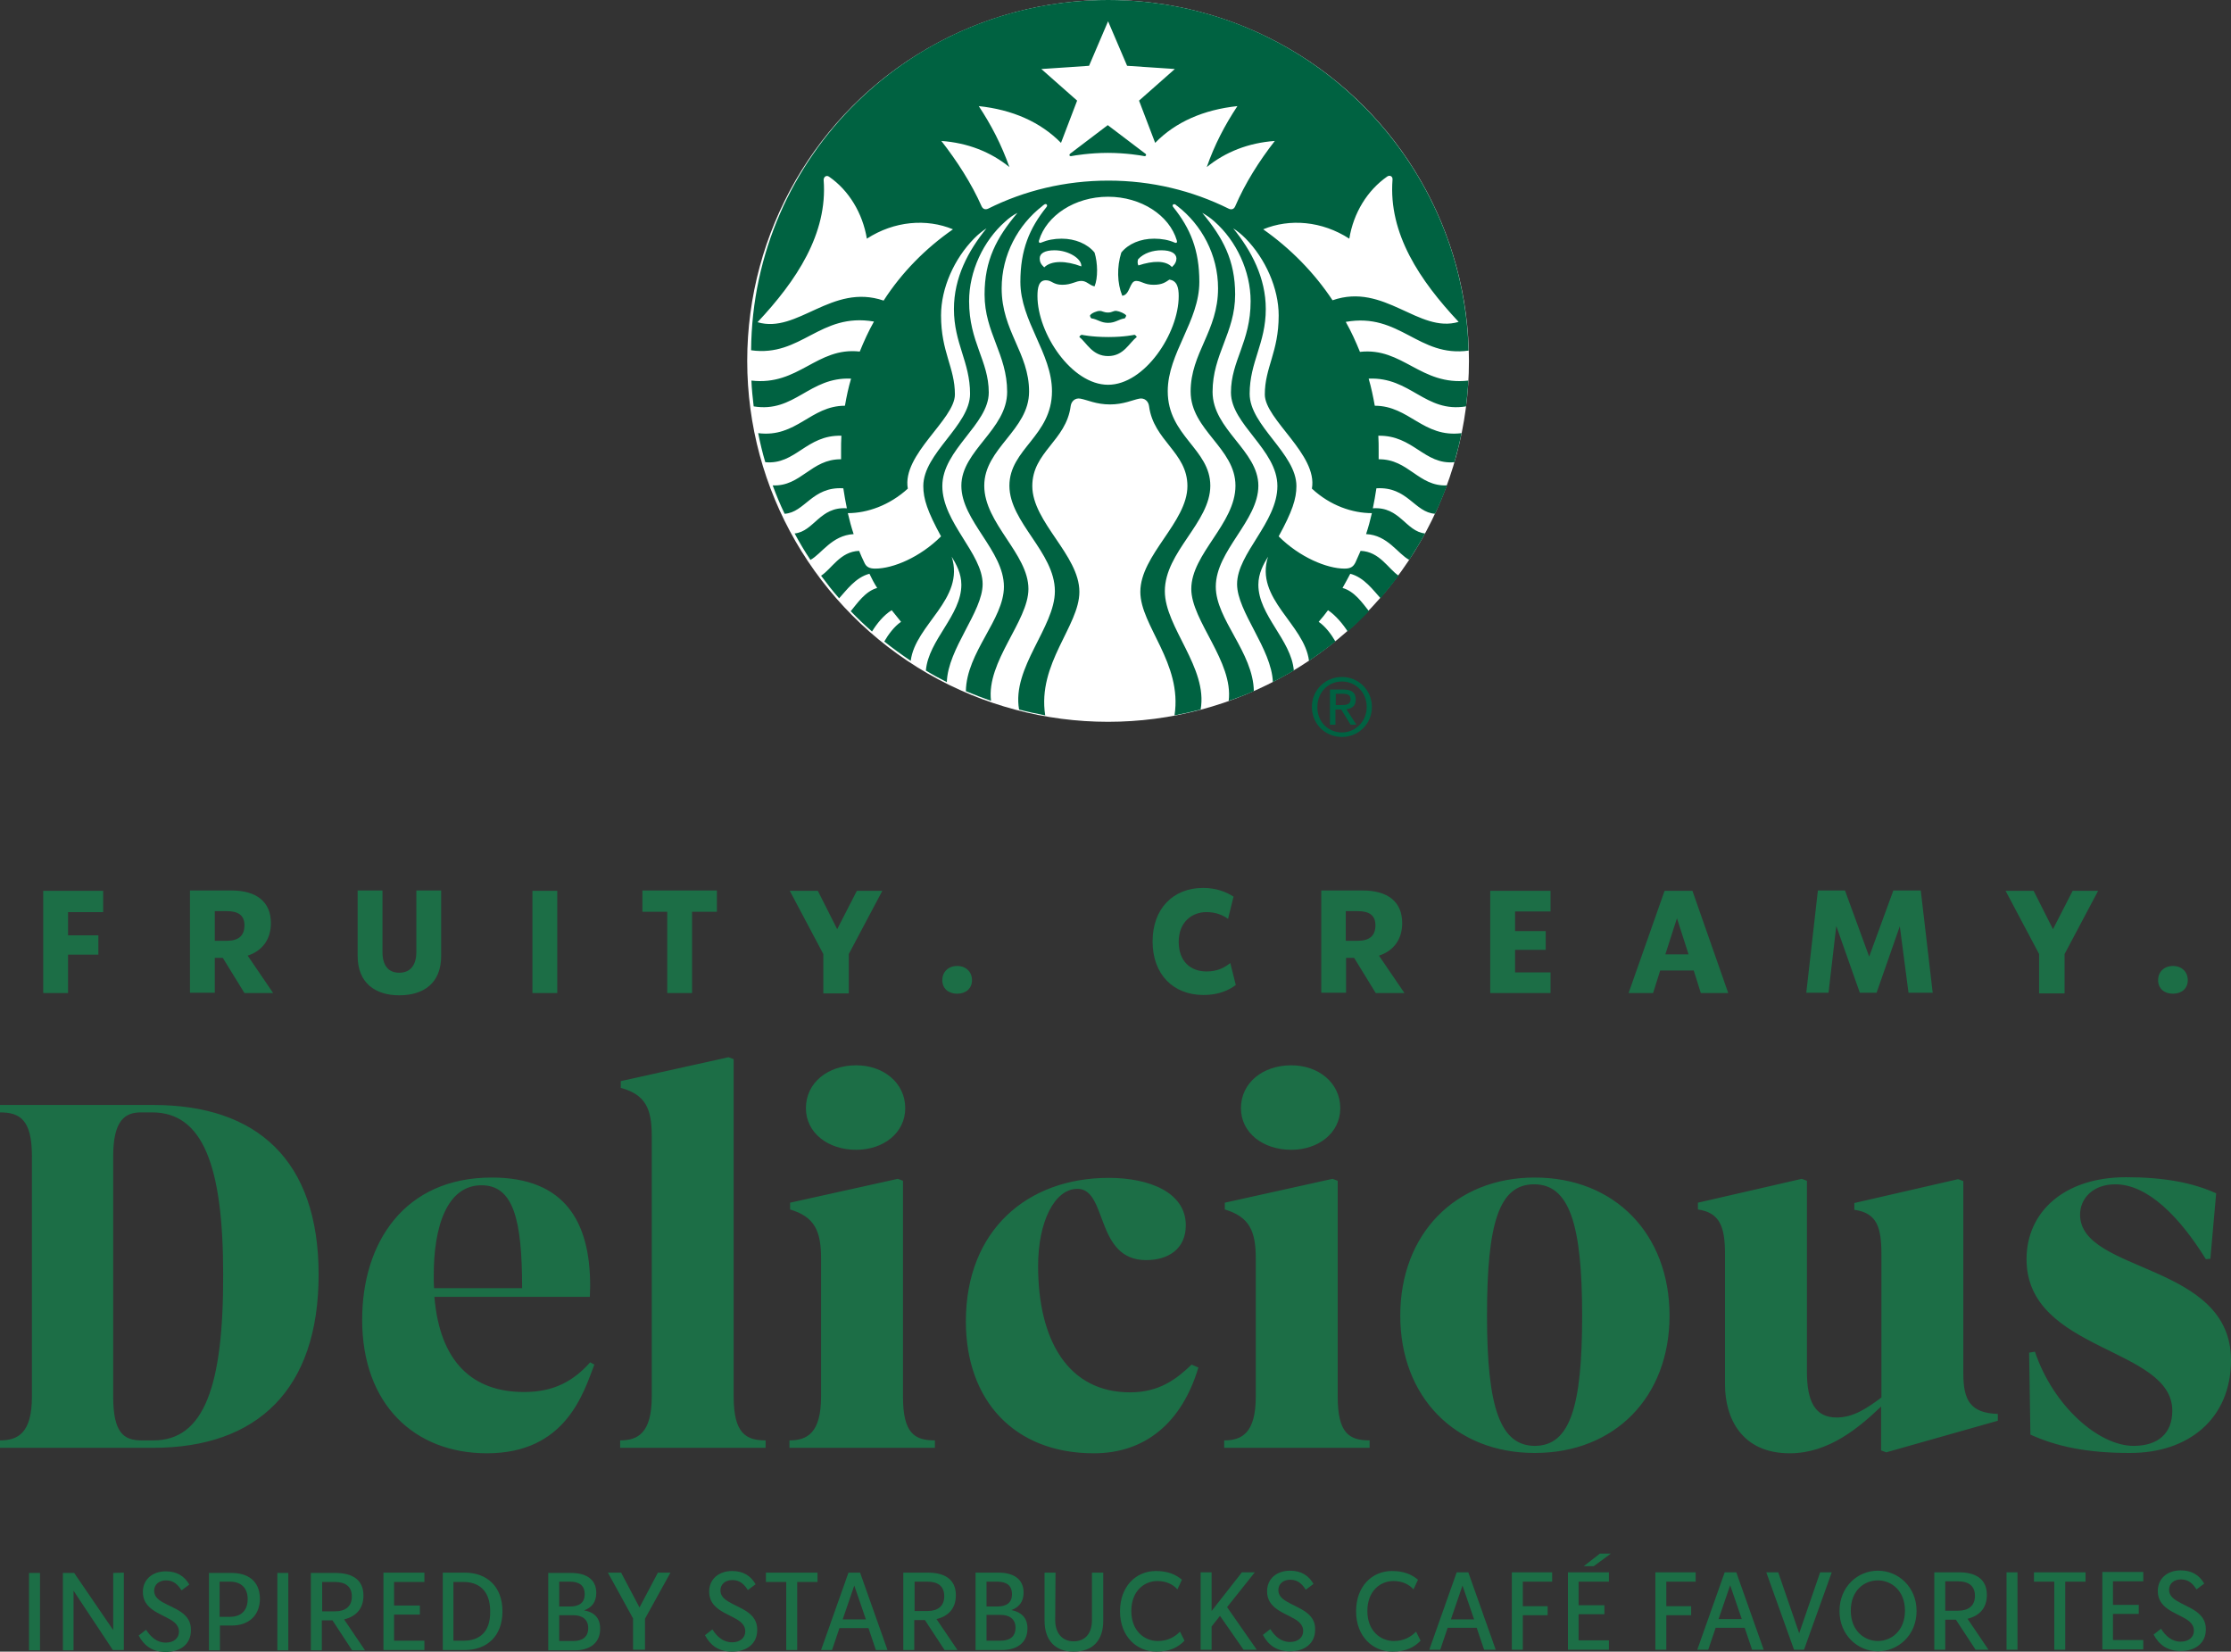 <?xml version="1.0" encoding="utf-8"?>
<!-- Generator: Adobe Illustrator 27.0.0, SVG Export Plug-In . SVG Version: 6.00 Build 0)  -->
<svg version="1.1" id="Layer_1" xmlns="http://www.w3.org/2000/svg" xmlns:xlink="http://www.w3.org/1999/xlink" x="0px" y="0px"
	 viewBox="0 0 691.8 512.1" style="enable-background:new 0 0 691.8 512.1;" xml:space="preserve">
<rect x="0" y="0" width="691.8" height="512.1" fill="#333333" stroke="none"/>
<style type="text/css">
	.st0{fill:#1C6E46;}
	.st1{fill:#FFFFFF;}
	.st2{fill:#006241;}
	.st3{fill:#006242;}
</style>
<g>
	<g>
		<path class="st0" d="M47.5,342.6H0v2.3c6.2,0,9.9,2.3,9.9,13.6V433c0,11.3-4.3,13.6-9.9,13.6v2.3h47.5c32.3,0,51.3-18.1,51.3-53.7
			C98.8,359.6,79.6,342.6,47.5,342.6z M47.6,446.6h-3.7c-5.5,0-8.8-2.3-8.8-13.6v-74.5c0-11.3,3.8-13.6,8.6-13.6h3.5
			c15.7,0,22,16.6,22,50.2C69.3,429.7,63.3,446.6,47.6,446.6z M151,450.6c24.4,0,29.9-18.6,33.3-27.5l-1.3-0.7
			c-5.1,5.7-11.1,9.2-20.5,9.2c-15.9,0-26.1-9.2-27.8-29.5h48.2l0.1-3.4c0-19.7-7.7-33.6-30.5-33.6c-27.3,0-40.2,20.4-40.2,44.1
			C112.3,435.4,128.5,450.6,151,450.6z M149.3,367.5c9.9,0,12.6,10.6,12.6,31.9h-27.3c-0.1-1.1-0.1-2.3-0.1-3.5
			C134.4,380.1,138.7,367.5,149.3,367.5z M227.5,433V328.4l-1.6-0.6l-33.4,7.4v2.1c7.7,2.1,9.6,6.5,9.6,14.9V433
			c0,11.3-4.3,13.6-9.8,13.6v2.3h45.1v-2.3C231.2,446.6,227.5,444.3,227.5,433z M289.9,446.6c-6.4,0-9.9-2.3-9.9-13.6v-66.9
			l-1.6-0.6l-33.4,7.4v2.1c7.7,2.3,9.6,6.8,9.6,15.2V433c0,11.3-4.3,13.6-9.8,13.6v2.3h45.1V446.6z M265.5,356.5
			c8.4,0,15.2-5.2,15.2-12.9c0-7.9-6.8-13.3-15.2-13.3c-8.8,0-15.6,5.4-15.6,13.3C249.9,351.2,256.7,356.5,265.5,356.5z
			 M350.4,431.7c-19.1,0-28.5-16-28.5-39.2c0-13.7,5.1-23.9,12.2-23.9c9.4,0,5.4,22.1,21.3,22.1c6.8,0,12.3-3.4,12.3-10.8
			c0-10.3-11.5-14.7-23.9-14.7c-25.2,0-44.3,16.2-44.3,44.5c0,24.4,14.9,40.9,39.7,40.9c15.9,0,27.3-9.5,32.4-26.6l-2.1-0.9
			C364.7,427.7,359.4,431.7,350.4,431.7z M424.7,446.6c-6.4,0-9.9-2.3-9.9-13.6v-66.9l-1.6-0.6l-33.4,7.4v2.1
			c7.7,2.3,9.6,6.8,9.6,15.2V433c0,11.3-4.3,13.6-9.8,13.6v2.3h45.1V446.6z M400.4,356.5c8.4,0,15.2-5.2,15.2-12.9
			c0-7.9-6.8-13.3-15.2-13.3c-8.8,0-15.6,5.4-15.6,13.3C384.8,351.2,391.6,356.5,400.4,356.5z M475.9,365.1
			c-24.7,0-41.7,17.6-41.7,42.8c0,25.2,17,42.6,41.7,42.6c24.9,0,41.8-17.4,41.8-42.6C517.7,382.7,500.8,365.1,475.9,365.1z
			 M476,448.3c-10.8,0-14.9-11.8-14.9-40.4c0-28.6,3.7-40.7,14.6-40.7c10.9,0,14.9,12.3,14.9,40.7
			C490.6,436.3,486.8,448.2,476,448.3z M608.8,425.8v-59.6l-1.6-0.6l-32.2,7.4v2.1c7.1,1,8.4,5.5,8.4,13.9v44.3
			c-4.7,3.5-8.8,6.2-13.9,6.2c-6.7,0-9.2-5-9.2-14.2v-59.2l-1.6-0.6l-32.2,7.4v2.1c6.9,1,8.4,5.5,8.4,13.9v40.4
			c0,10.2,5,21.3,20.1,21.3c12.2,0,21.7-8.2,28.3-14.5v13.6l1.6,0.6l34.6-9.8v-2.1C610.9,438.1,608.8,434.1,608.8,425.8z
			 M691.8,421.7c0-30.3-46.8-26.9-46.8-45.1c0-5.1,4.1-9.4,10.9-9.4c10.2,0,20.1,10.3,28.1,23.2l1.4-0.1l1.8-20.3
			c-7.2-3.3-16.2-5-27.9-5c-19.4,0-30.9,10.9-30.9,25.4c0,28.8,45.2,27.2,45.2,47c0,7.1-4.5,10.9-12,10.9
			c-10.8,0-24.9-12.3-30.6-29.2l-1.8,0.3l0.4,25.4c8.1,3.7,17.6,5.7,30.7,5.7C678.6,450.6,691.8,439.9,691.8,421.7z M9,487.7l0,24
			l3.4,0l0-24L9,487.7z M35.1,487.7l0,17.7L23,487.7l-3.5,0l0,24l3.3,0l0-18.5L35,511.6l3.4,0l0-24L35.1,487.7z M50.3,496.7
			c-1.5-0.9-2.5-1.9-2.5-3.5c0-1.9,1.5-3.2,3.7-3.2c2.4,0,3.7,1.4,4.8,3.1l2.4-1.8c-1.5-2.6-3.8-4.1-7.3-4.1c-4,0-7.1,2.4-7.1,6.4
			c0,5.3,5.3,6.6,8.6,8.6c1.5,0.9,2.6,2,2.6,3.7c0,2-1.6,3.4-4.1,3.4c-2.8,0-4.7-1.8-6.1-4l-2.3,1.8c1.7,3.2,4.3,5.1,8.4,5.1
			c4.5,0,7.8-2.4,7.8-6.7C59.4,500,53.7,498.7,50.3,496.7z M71.8,487.7l-7,0l0,24l3.4,0l0-7.7l3.7,0c5.1,0,8.7-3,8.7-8.4
			C80.5,490.1,76.8,487.7,71.8,487.7z M71.3,501.3l-3.2,0l0-10.9l3.2,0c3.5,0,5.5,2,5.5,5.4C76.8,499.3,74.8,501.3,71.3,501.3z
			 M86,487.7l0,24l3.4,0l0-24L86,487.7z M112.7,494.7c0-5.1-3.7-7-8.7-7l-7.6,0l0,24l3.4,0l0-9.3l3.3,0l6.1,9.3l4,0l-6.5-9.6
			C110.4,501.2,112.7,498.8,112.7,494.7z M99.9,499.6l0-9.1l4,0c3.1,0,5.2,1.3,5.2,4.5c0,3.1-2,4.6-5.2,4.6L99.9,499.6z
			 M122.2,508.7l0-8.1l8,0l0-2.8l-8,0l0-7.3l9.4,0l0-2.9l-12.7,0l0,24l12.7,0l0-2.9L122.2,508.7z M144.1,487.6l-6.8,0l0,24l6.8,0
			c6.8,0,11.7-4.2,11.7-12C155.8,491.8,150.9,487.6,144.1,487.6z M143.8,508.7l-3.2,0l0-18.2l3.2,0c4.4,0,8.2,2.4,8.2,9.1
			C152.1,506.4,148.3,508.7,143.8,508.7z M181.1,499.3c2.3-0.8,3.8-2.5,3.8-5.4c0-4.5-3.5-6.2-7.8-6.2l-7.1,0l0,24l8.2,0
			c4.6,0,7.9-2.2,7.9-6.7C186.1,501.4,184,499.8,181.1,499.3z M173.4,490.4l3.3,0c2.7,0,4.6,1,4.6,3.9c0,2.8-1.9,3.8-4.6,3.8l-3.3,0
			L173.4,490.4z M177.8,508.8l-4.4,0l0-8l4.4,0c2.6,0,4.6,1.2,4.6,4C182.4,507.6,180.5,508.8,177.8,508.8z M204,487.6l-5.7,10.8
			l-5.7-10.8l-4.1,0l7.8,14.2l0,9.7l3.7,0l0-9.6l7.9-14.3L204,487.6z M225.9,496.6c-1.5-0.9-2.5-1.9-2.5-3.5c0-1.9,1.5-3.2,3.7-3.2
			c2.4,0,3.7,1.4,4.8,3.1l2.4-1.8c-1.5-2.6-3.8-4.1-7.3-4.1c-4,0-7.1,2.4-7.1,6.4c0,5.3,5.3,6.6,8.6,8.6c1.5,0.9,2.6,2,2.6,3.7
			c0,2-1.6,3.4-4.1,3.4c-2.8,0-4.7-1.8-6.1-4l-2.3,1.8c1.7,3.2,4.3,5.1,8.4,5.1c4.5,0,7.8-2.4,7.8-6.7
			C234.9,499.9,229.3,498.7,225.9,496.6z M253.5,487.6l-16,0l0,2.9l6.3,0l0,21.1l3.4,0l0-21.1l6.3,0L253.5,487.6z M263.1,487.6
			l-8.5,24l3.4,0l2.3-6.8l9,0l2.3,6.8l3.6,0l-8.5-24L263.1,487.6z M261.3,502.1l3.6-10.5l3.6,10.5L261.3,502.1z M296.4,494.6
			c0-5.1-3.7-7-8.7-7l-7.6,0l0,24l3.4,0l0-9.3l3.3,0l6.1,9.3l4,0l-6.5-9.6C294.1,501.1,296.4,498.7,296.4,494.6z M283.6,499.5l0-9.1
			l4,0c3.1,0,5.2,1.3,5.2,4.5c0,3.1-2,4.6-5.2,4.6L283.6,499.5z M313.6,499.2c2.3-0.8,3.8-2.5,3.8-5.4c0-4.5-3.5-6.2-7.8-6.2l-7.1,0
			l0,24l8.2,0c4.6,0,7.9-2.2,7.9-6.7C318.6,501.4,316.5,499.8,313.6,499.2z M305.9,490.4l3.3,0c2.7,0,4.6,1,4.6,3.9
			c0,2.8-1.9,3.8-4.6,3.8l-3.3,0L305.9,490.4z M310.3,508.7l-4.4,0l0-8l4.4,0c2.6,0,4.6,1.2,4.6,4
			C314.9,507.6,312.9,508.7,310.3,508.7z M338.6,487.6l0,14.7c0,4.4-2.3,6.6-5.7,6.6c-3.3,0-5.7-2.3-5.7-6.6l0.1-14.7l-3.4,0l0,14.9
			c0,6.2,3.4,9.6,9,9.6c5.8,0,9.2-3.3,9.2-9.6l0-14.9L338.6,487.6z M359,508.8c-4.1,0-8.2-3.1-8.2-9.3c0-6.2,4-9.3,8.1-9.3
			c2.8,0,4.9,1.1,6.2,2.6l1.4-3c-1.9-1.6-4.3-2.7-8.1-2.7c-6.1,0-11.1,4.7-11.1,12.5c0,7.8,5.2,12.5,11.3,12.5
			c4.2,0,6.8-1.4,8.7-3.4l-1.4-2.8C364.3,507.5,362.2,508.8,359,508.8z M389.1,487.5l-4,0l-9.4,12l0-12l-3.4,0l0,24l3.4,0l0-7.2
			l2.6-3.3l7.3,10.5l4.1,0l-9.2-13.2L389.1,487.5z M398.9,496.5c-1.5-0.9-2.5-1.9-2.5-3.5c0-1.9,1.5-3.2,3.7-3.2
			c2.4,0,3.7,1.4,4.8,3.1l2.4-1.8c-1.5-2.6-3.8-4.1-7.3-4.1c-4,0-7.1,2.4-7.1,6.4c0,5.3,5.3,6.6,8.6,8.6c1.5,0.9,2.6,2,2.6,3.7
			c0,2-1.6,3.4-4.1,3.4c-2.8,0-4.7-1.8-6.1-4l-2.3,1.8c1.7,3.2,4.3,5.1,8.4,5.1c4.5,0,7.8-2.4,7.8-6.7
			C408,499.9,402.3,498.6,398.9,496.5z M432.2,508.8c-4.1,0-8.2-3.1-8.2-9.3c0-6.2,4-9.3,8.1-9.3c2.8,0,4.9,1.1,6.2,2.6l1.4-3
			c-1.9-1.6-4.3-2.7-8.1-2.7c-6.1,0-11.1,4.7-11.1,12.5c0,7.8,5.2,12.5,11.3,12.5c4.2,0,6.8-1.4,8.7-3.4l-1.4-2.8
			C437.5,507.5,435.4,508.8,432.2,508.8z M451.7,487.5l-8.5,24l3.4,0l2.3-6.8l9,0l2.3,6.8l3.6,0l-8.5-24L451.7,487.5z M449.9,502.1
			l3.6-10.5l3.6,10.5L449.9,502.1z M481.3,487.5l-12.5,0l0,24l3.4,0l0-10.7l7.7,0l0-2.8l-7.7,0l0-7.6l9.1,0L481.3,487.5z
			 M489.5,508.6l0-8.1l8,0l0-2.8l-8,0l0-7.3l9.4,0l0-2.9l-12.7,0l0,24l12.7,0l0-2.9L489.5,508.6z M491.1,485.6l3.1,0l5.3-3.9l-3.4,0
			L491.1,485.6z M525.8,487.5l-12.5,0l0,24l3.4,0l0-10.7l7.7,0l0-2.8l-7.7,0l0-7.6l9.1,0L525.8,487.5z M534.8,487.5l-8.5,24l3.4,0
			l2.3-6.8l9,0l2.3,6.8l3.6,0l-8.5-24L534.8,487.5z M532.9,502l3.6-10.5l3.6,10.5L532.9,502z M557.9,506.4l-6.5-18.9l-3.7,0l8.6,24
			l3.1,0l8.6-24l-3.6,0L557.9,506.4z M582.3,487c-6.3,0-11.9,5-11.9,12.5c0,7.5,5.7,12.5,11.9,12.5c6.3,0,12-5,12-12.5
			C594.3,492,588.6,487,582.3,487z M582.3,508.8c-4.1,0-8.4-3.1-8.4-9.4c0-6.3,4.2-9.4,8.4-9.4c4.1,0,8.4,3.1,8.4,9.4
			C590.7,505.7,586.4,508.8,582.3,508.8z M616.1,494.5c0-5.1-3.7-7-8.7-7l-7.6,0l0,24l3.4,0l0-9.3l3.3,0l6.1,9.3l4,0l-6.5-9.6
			C613.8,501,616.1,498.6,616.1,494.5z M603.2,499.4l0-9.1l4,0c3.1,0,5.2,1.3,5.2,4.5c0,3.1-2,4.6-5.2,4.6L603.2,499.4z
			 M622.2,487.5l0,24l3.4,0l0-24L622.2,487.5z M646.7,487.5l-16,0l0,2.9l6.3,0l0,21.1l3.4,0l0-21.1l6.3,0L646.7,487.5z M655.2,508.5
			l0-8.1l8,0l0-2.8l-8,0l0-7.3l9.4,0l0-2.9l-12.7,0l0,24l12.7,0l0-2.9L655.2,508.5z M675.1,496.4c-1.5-0.9-2.5-1.9-2.5-3.5
			c0-1.9,1.5-3.2,3.7-3.2c2.4,0,3.7,1.4,4.8,3.1l2.4-1.8c-1.5-2.6-3.8-4.1-7.3-4.1c-4,0-7.1,2.4-7.1,6.4c0,5.3,5.3,6.6,8.6,8.6
			c1.5,0.9,2.6,2,2.6,3.7c0,2-1.6,3.4-4.1,3.4c-2.8,0-4.7-1.8-6.1-4l-2.3,1.8c1.7,3.2,4.3,5.1,8.4,5.1c4.5,0,7.8-2.4,7.8-6.7
			C684.1,499.8,678.5,498.5,675.1,496.4z"/>
	</g>
</g>
<g>
	<g>
		<path class="st0" d="M13.4,307.9h7.7v-11.9h9.4v-6h-9.4v-7.2H32v-6.6H13.4V307.9z M84,286.2c0-6.7-4.6-10.1-12.2-10.1H58.9v31.7
			h7.7V297h2.5l6.7,10.9h8.9l-7.9-11.6C81.4,294.8,84,291.2,84,286.2z M70.3,291.7h-3.7v-9.2h3.7c3.6,0,5.5,1.3,5.5,4.4
			C75.8,290.1,74,291.7,70.3,291.7z M129.1,295.2c0,4.1-1.9,6.4-5.3,6.4c-3.4,0-5.2-2.3-5.2-6.4v-19.1h-7.7v20.3
			c0,8.4,5.5,12.2,12.9,12.2c7.6,0,13-3.8,13-12.2v-20.3h-7.7V295.2z M165.1,307.9h7.7v-31.7h-7.7V307.9z M199.2,282.7h7.7v25.2h7.7
			v-25.2h7.7v-6.6h-23.1V282.7z M259.6,288.1l-6-11.9h-8.7l10.4,19.6v12.2h7.9v-12.2l10.4-19.6h-7.9L259.6,288.1z M296.8,299.5
			c-2.7,0-4.6,1.8-4.6,4.4c0,2.6,1.9,4.2,4.6,4.2c2.7,0,4.6-1.6,4.6-4.2C301.4,301.3,299.5,299.5,296.8,299.5z M374.1,301.2
			c-4.9,0-8.6-3.1-8.6-9.2s4.1-9.2,8.6-9.2c3,0,5.2,1,6.7,2.1l1.7-6.9c-2.2-1.4-5.3-2.7-9.4-2.7c-9.4,0-15.7,6.5-15.7,16.6
			s6.3,16.6,15.8,16.6c4.7,0,7.9-1.5,10-3.1l-1.7-6.8C379.7,300,377.6,301.2,374.1,301.2z M434.8,286.2c0-6.7-4.6-10.1-12.2-10.1
			h-12.9v31.7h7.7V297h2.5l6.7,10.9h8.9l-7.9-11.6C432.2,294.8,434.8,291.2,434.8,286.2z M421,291.7h-3.7v-9.2h3.7
			c3.6,0,5.5,1.3,5.5,4.4C426.5,290.1,424.7,291.7,421,291.7z M462.1,307.9h18.7v-6.4h-11v-7h9.5v-5.8h-9.5v-6.1h11v-6.4h-18.7
			V307.9z M516.2,276.1L505,307.9h7.6l2.2-7h10.4l2.2,7h8.5l-11.1-31.7H516.2z M516.4,295.9l3.6-11.2l3.6,11.2H516.4z M587.1,276.1
			l-7.5,20.5l-7.5-20.5h-8.4l-3.6,31.7h6.9l2.4-20.7l7.3,20.7h5.2l7.2-20.6l2.7,20.6h7.5l-3.7-31.7H587.1z M636.6,288.1l-6-11.9
			h-8.7l10.4,19.6v12.2h7.9v-12.2l10.4-19.6h-7.9L636.6,288.1z M673.8,299.5c-2.7,0-4.6,1.8-4.6,4.4c0,2.6,1.9,4.2,4.6,4.2
			c2.7,0,4.6-1.6,4.6-4.2C678.4,301.3,676.5,299.5,673.8,299.5z"/>
	</g>
</g>
<g>
	<g>
		<g>
			<g>
				<circle class="st1" cx="343.6" cy="111.9" r="111.9"/>
				<path class="st2" d="M354.8,48.4c-1-0.2-5.7-1-11.3-1c-5.5,0-10.3,0.8-11.3,1c-0.6,0.1-0.8-0.4-0.3-0.8
					c0.4-0.3,11.6-8.8,11.6-8.8s11.2,8.5,11.6,8.8C355.6,47.9,355.4,48.5,354.8,48.4z M335.4,103.8c0,0-0.6,0.2-0.7,0.7
					c2.3,1.8,4,5.9,8.9,5.9c4.9,0,6.5-4.1,8.9-5.9c-0.2-0.5-0.7-0.7-0.7-0.7s-3.1,0.7-8.1,0.7C338.5,104.5,335.4,103.8,335.4,103.8z
					 M343.6,96.9c-1.4,0-1.7-0.5-2.6-0.5c-0.9,0-2.6,0.7-3,1.4c0,0.3,0.1,0.6,0.4,0.9c2,0.3,2.9,1.4,5.2,1.4c2.3,0,3.2-1.1,5.2-1.4
					c0.2-0.3,0.4-0.6,0.4-0.9c-0.4-0.6-2.1-1.3-3-1.4C345.2,96.3,344.9,96.9,343.6,96.9z M455.3,118c-0.1,2.7-0.4,5.3-0.7,8
					c-12.7,2.1-17.2-9.2-30.2-8.6c0.8,2.7,1.4,5.6,1.9,8.4c10.7,0,15,10,26.9,8.5c-0.6,3.1-1.4,6.1-2.2,9
					c-9.4,0.9-12.7-8.4-23.6-8.2c0.1,1.6,0.1,3.1,0.1,4.7c0,0.9,0,1.7,0,2.6c9.3-0.1,12.3,8.5,21.2,8.1c-1.1,3-2.3,5.9-3.7,8.8
					c-6.4-0.4-8.5-8.5-18.2-7.9c-0.3,2.1-0.7,4.2-1.1,6.2c8.4-0.6,10.2,7.2,16.2,7.8c-1.5,2.8-3.2,5.5-4.9,8.2
					c-3.6-1.9-6.7-7.7-13.4-8c0.7-2.1,1.3-4.3,1.8-6.5c-6,0-12.9-2.3-18.6-7.6c1.9-10.6-14.6-21.4-14.6-29.2
					c0-8.4,4.3-13.1,4.3-24.5c0-8.4-4.1-17.6-10.3-23.9c-1.2-1.2-2.4-2.2-3.8-3.1c5.7,7,10.1,15.4,10.1,25c0,10.7-5,16.4-5,26.3
					c0,9.9,14.5,18.5,14.5,28.6c0,4-1.3,7.9-5.5,15.6c6.5,6.5,15,10,20.4,10c1.8,0,2.7-0.5,3.4-1.9c0.5-1.2,1.1-2.4,1.6-3.6
					c5.9,0.2,8.6,5.6,11.8,7.7c-1.8,2.4-3.7,4.7-5.6,7c-2.2-2.4-5.1-6.5-9.4-7.6c-0.8,1.5-1.6,3-2.4,4.4c3.7,1,6.2,4.7,8.2,7.2
					c-2.1,2.2-4.3,4.3-6.6,6.3c-1.4-2.2-3.7-5-6.1-6.6c-0.9,1.2-1.9,2.5-2.9,3.6c2.1,1.4,4,4,5.2,6.1c-2.6,2.1-5.4,4.1-8.2,6
					c-1.4-11.4-16.9-19.2-12.7-32.3c-1.4,2.3-3,5.2-3,8.7c0,9.5,10.2,17.1,11,26.6c-2.1,1.3-4.3,2.4-6.5,3.6
					c-0.4-10.4-11.1-21.8-11.1-30.4c0-9.5,12.5-19.1,12.5-30.4c0-11.3-14.4-19.1-14.4-29c0-9.9,6.1-15.6,6.1-28.3
					c0-9.3-4.4-18.7-11.2-24.7c-1.2-1.1-2.4-1.9-3.8-2.7c6.4,7.7,10.2,14.7,10.2,25.3c0,11.9-7,18.5-7,30.2
					c0,11.7,14.2,18.2,14.2,29.1c0,10.9-13.2,20.1-13.2,31.3c0,10.2,11.6,20.3,11.8,32.4c-2.5,1.1-5.1,2.1-7.8,3
					c1.5-12.2-11.6-24.8-11.6-34.7c0-10.9,13.7-20.2,13.7-32c0-11.7-13.9-17.2-13.9-29.2s8.5-18.7,8.5-32c0-10.4-5.1-19.7-12.6-25.5
					c-0.2-0.1-0.3-0.2-0.5-0.4c-0.7-0.5-1.3,0.1-0.8,0.7c5.3,6.6,8.1,13.3,8.1,23.2c0,12.2-9.8,22.1-9.8,33.9
					c0,13.9,13.2,17.9,13.2,29.3c0,11.4-14.1,20.5-14.1,32.7c0,11.2,13.4,23.7,11.1,36.7c-2.7,0.7-5.4,1.3-8.1,1.8
					c2.5-16.2-10.6-27.8-10.6-38.3c0-11.4,14.6-21.6,14.6-32.8c0-10.5-10.5-14-11.9-24.8c-0.2-1.5-1.4-2.6-3-2.3
					c-2.1,0.4-4.9,1.8-9.1,1.8c-4.3,0-7-1.4-9.2-1.8c-1.6-0.3-2.8,0.8-3,2.3c-1.4,10.8-11.9,14.2-11.9,24.8
					c0,11.2,14.6,21.4,14.6,32.8c0,10.6-13.1,22.2-10.6,38.3c-2.7-0.5-5.5-1.1-8.1-1.8c-2.3-13,11.1-25.5,11.1-36.7
					c0-12.1-14.1-21.3-14.1-32.7c0-11.4,13.2-15.4,13.2-29.3c0-11.8-9.8-21.7-9.8-33.9c0-9.9,2.8-16.6,8.1-23.2
					c0.5-0.6-0.1-1.3-0.8-0.7c-0.2,0.1-0.3,0.2-0.5,0.4c-7.5,5.8-12.6,15.1-12.6,25.5c0,13.3,8.5,20,8.5,32s-13.9,17.5-13.9,29.2
					c0,11.7,13.7,21.1,13.7,32c0,10-13.1,22.5-11.6,34.7c-2.6-0.9-5.2-1.9-7.8-3c0.2-12.1,11.8-22.2,11.8-32.4
					c0-11.2-13.2-20.4-13.2-31.3c0-10.9,14.2-17.4,14.2-29.1c0-11.7-7-18.3-7-30.2c0-10.6,3.7-17.6,10.2-25.3
					c-1.4,0.7-2.6,1.6-3.8,2.7c-6.8,6-11.2,15.4-11.2,24.7c0,12.7,6.1,18.4,6.1,28.3c0,9.9-14.4,17.7-14.4,29
					c0,11.3,12.5,20.9,12.5,30.4c0,8.6-10.8,20-11.1,30.4c-2.2-1.1-4.4-2.3-6.5-3.6c0.8-9.5,11-17.1,11-26.6c0-3.5-1.6-6.4-3-8.7
					c4.2,13.2-11.3,21-12.7,32.3c-2.8-1.9-5.6-3.9-8.2-6c1.2-2.1,3.1-4.7,5.2-6.1c-1-1.2-1.9-2.4-2.9-3.6c-2.5,1.5-4.7,4.3-6.1,6.6
					c-2.3-2-4.5-4.1-6.6-6.3c2-2.4,4.5-6.2,8.2-7.2c-0.9-1.4-1.7-2.9-2.4-4.4c-4.3,1.1-7.2,5.2-9.4,7.6c-2-2.2-3.8-4.6-5.6-7
					c3.3-2.1,5.9-7.5,11.8-7.7c0.5,1.2,1,2.4,1.6,3.6c0.6,1.4,1.6,1.9,3.4,1.9c5.5,0,13.9-3.5,20.4-10c-4.2-7.7-5.5-11.6-5.5-15.6
					c0-10.2,14.5-18.8,14.5-28.6c0-9.9-5-15.6-5-26.3c0-9.7,4.4-18,10.1-25c-1.4,0.9-2.6,1.9-3.8,3.1c-6.2,6.3-10.3,15.4-10.3,23.9
					c0,11.4,4.3,16.1,4.3,24.5c0,7.8-16.5,18.6-14.6,29.2c-5.7,5.2-12.6,7.6-18.6,7.6c0.5,2.2,1.1,4.4,1.8,6.5
					c-6.8,0.4-9.9,6.1-13.4,8c-1.8-2.7-3.4-5.4-4.9-8.2c6-0.6,7.8-8.4,16.2-7.8c-0.4-2-0.8-4.1-1.1-6.2c-9.7-0.6-11.9,7.5-18.2,7.9
					c-1.4-2.9-2.6-5.8-3.7-8.8c8.8,0.4,11.9-8.2,21.2-8.1c0-0.9,0-1.7,0-2.6c0-1.6,0-3.1,0.1-4.7c-10.9-0.3-14.2,9.1-23.6,8.2
					c-0.9-3-1.6-6-2.2-9c11.9,1.5,16.2-8.5,26.9-8.5c0.5-2.9,1.1-5.7,1.9-8.4c-13-0.6-17.5,10.7-30.2,8.6c-0.3-2.6-0.6-5.3-0.7-8
					c14.7,1.7,20.2-10.5,33.6-9c1.3-3.2,2.7-6.3,4.4-9.3c-16.8-2.9-22.5,11.1-38.1,8.9C233.4,48.4,282.8,0,343.6,0
					c60.7,0,110.1,48.4,111.8,108.7c-15.6,2.2-21.3-11.9-38.1-8.9c1.7,3,3.1,6.1,4.4,9.3C435,107.6,440.5,119.7,455.3,118z
					 M295.5,71.1c-8.2-3.4-18.2-2.6-26.7,2.9c-1.3-7.9-5.6-15-11.7-19.2c-0.8-0.6-1.7,0-1.7,1c1.3,16.7-8.5,31.3-20.5,44.1
					c12.4,3.7,23-12.2,39.1-6.7C279.6,84.5,287,77,295.5,71.1z M343.6,61c-10.4,0-19.1,5.9-21.4,13.5c-0.2,0.6,0.1,1,0.7,0.7
					c1.9-0.8,4-1.2,6.3-1.2c4.2,0,8,1.6,10.2,4.3c1,3.2,1.1,7.9,0,10.5c-1.7-0.4-2.4-1.7-4.1-1.7c-1.7,0-3,1.2-5.9,1.2
					c-2.9,0-3.2-1.4-5.1-1.4c-2.2,0-2.6,2.3-2.6,4.9c0,11.6,10.6,27.5,21.9,27.5c11.3,0,21.9-15.9,21.9-27.5c0-2.6-0.5-4.8-2.9-5.1
					c-1.2,0.8-2.2,1.6-4.9,1.6c-2.9,0-3.7-1.2-5.4-1.2c-2.1,0-1.8,4.3-4.3,4.6c-1.6-3.9-1.7-8.9-0.3-13.4c2.2-2.7,5.9-4.3,10.2-4.3
					c2.3,0,4.5,0.4,6.3,1.2c0.7,0.3,0.9-0.1,0.7-0.7C362.6,66.8,353.9,61,343.6,61z M360.1,77.6c-2.5,0-5.4,0.8-7.2,2.8
					c-0.2,0.6-0.2,1.4,0.1,1.9c4.5-1.5,8.5-1.6,10.4,0.5c1-0.9,1.4-1.8,1.4-2.7C364.7,78.6,363.2,77.6,360.1,77.6z M323.8,82.9
					c2.2-2.2,6.8-2.1,11.5-0.3c0.2-2.4-4-5-8.3-5c-3.1,0-4.6,1-4.6,2.5C322.4,81.1,322.7,81.9,323.8,82.9z M395.3,43.7
					c-8.2,0.6-15.3,3.4-21.1,8.1c2.4-6.9,5.6-13,9.5-18.9c-10.4,1.1-19.2,4.9-25.5,11.4l-5-13.1l11.1-9.8l-14.8-1l-5.9-13.8
					l-5.9,13.8l-14.8,1l11.1,9.8l-5,13.1c-6.4-6.5-15.1-10.3-25.5-11.4c3.9,5.9,7,11.9,9.5,18.9c-5.8-4.7-12.9-7.5-21.1-8.1
					c4.9,6.3,9.3,13.1,12.5,20.3c0.4,0.8,1.1,1.1,2,0.7c11.2-5.6,23.9-8.7,37.3-8.7c13.4,0,26,3.1,37.3,8.7c0.8,0.4,1.6,0.2,2-0.7
					C386.1,56.8,390.4,50,395.3,43.7z M413.2,93.1c16.1-5.6,26.7,10.4,39.1,6.7c-12-12.8-21.8-27.3-20.5-44.1c0.1-1-0.8-1.5-1.6-1
					C424,59,419.7,66,418.4,74c-8.5-5.5-18.5-6.3-26.7-2.9C400.1,77,407.5,84.5,413.2,93.1z"/>
			</g>
		</g>
	</g>
	<g>
		<path class="st3" d="M416.1,209.9c5.1,0,9.3,4,9.3,9.3c0,5.3-4.2,9.3-9.3,9.3c-5.1,0-9.3-4-9.3-9.3
			C406.8,213.9,411,209.9,416.1,209.9z M416.1,227.1c4.2,0,7.7-3.4,7.7-7.9c0-4.5-3.4-7.9-7.7-7.9c-4.3,0-7.6,3.4-7.6,7.9
			C408.4,223.7,411.8,227.1,416.1,227.1z M412.5,213.8h4.1c2.6,0,3.8,1,3.8,3.1c0,2-1.2,2.8-2.9,3l3.1,4.8h-1.8l-2.9-4.7h-1.8v4.7
			h-1.7V213.8z M414.2,218.6h1.7c1.5,0,2.9-0.1,2.9-1.8c0-1.5-1.3-1.7-2.4-1.7h-2.2V218.6z"/>
	</g>
</g>
</svg>
